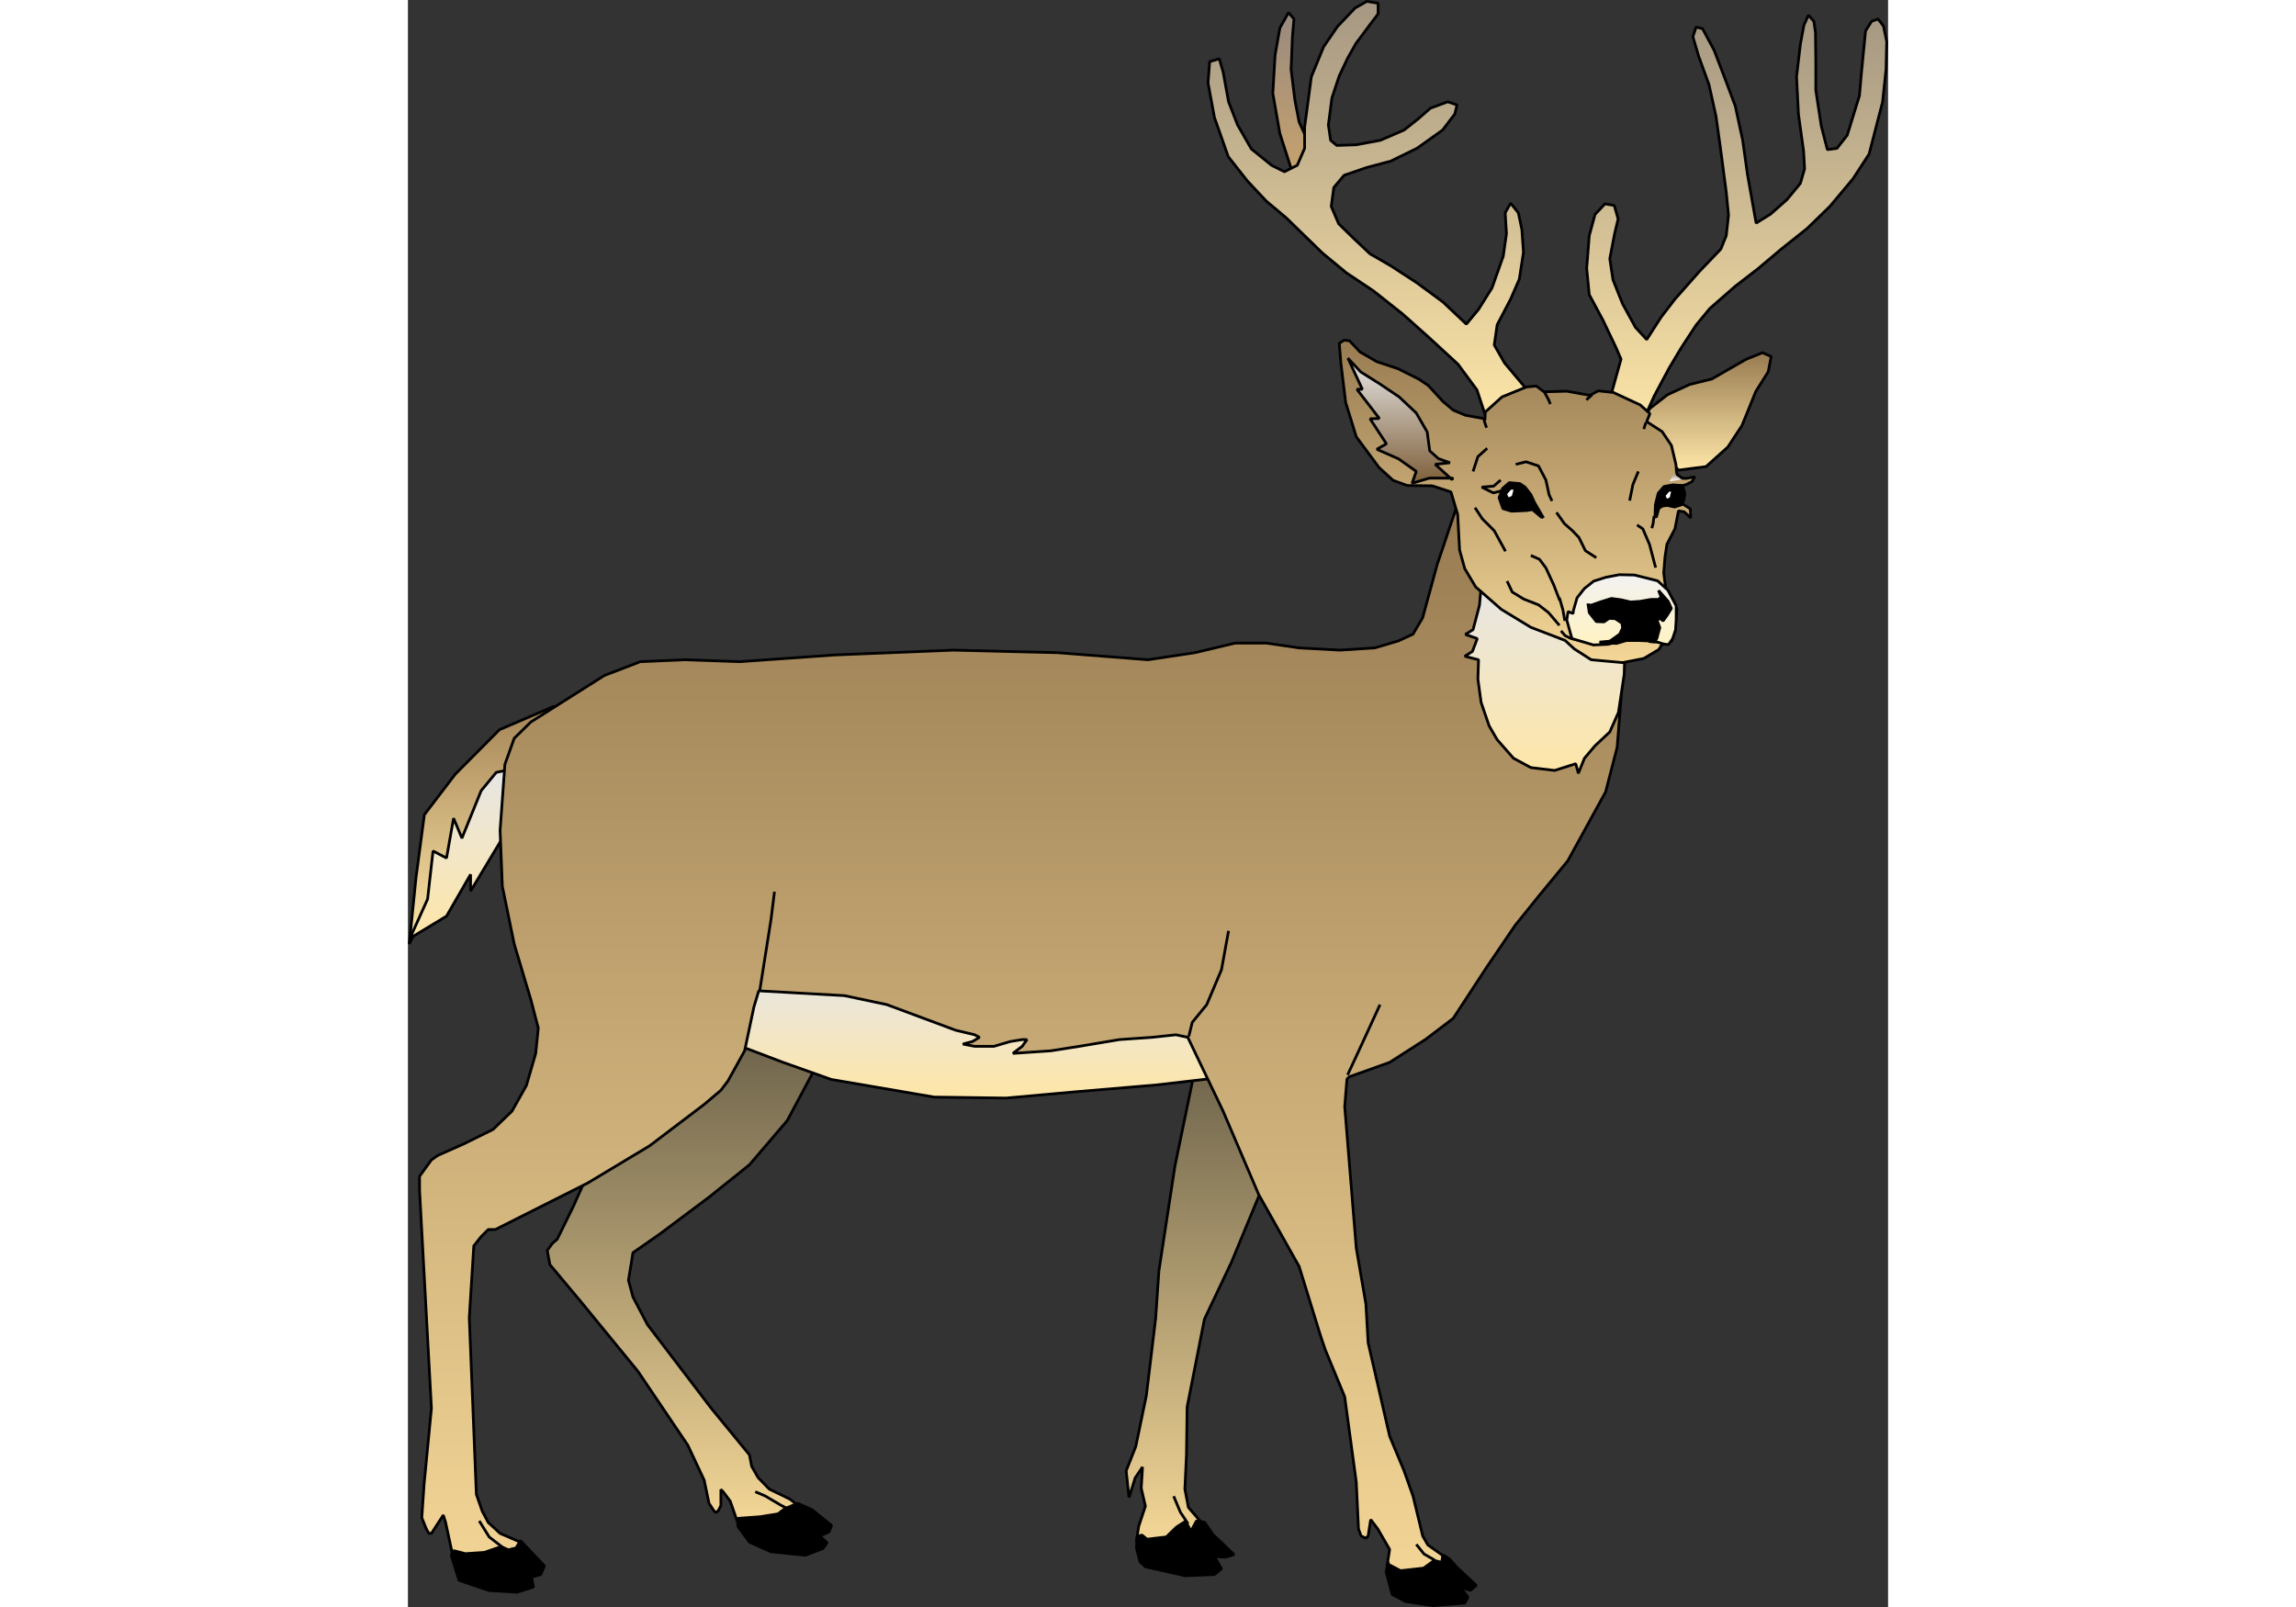 <?xml version="1.0" encoding="UTF-8"?>
<svg width="100mm" height="70mm" enable-background="new 0 0 391.025 424.591" viewBox="0 0 391.025 424.591" xmlns="http://www.w3.org/2000/svg">
 <rect x="0" y="0" width="391.025" height="424.591" fill="#333333" stroke="none"/>
 <defs>
  <linearGradient id="o" x2="0" y1="407.84" y2="272.81" gradientUnits="userSpaceOnUse">
   <stop stop-color="#f4d797" offset="0"/>
   <stop stop-color="#665d47" offset="1"/>
  </linearGradient>
  <linearGradient id="h" x2="0" y1="403.38" y2="266.44" gradientUnits="userSpaceOnUse">
   <stop stop-color="#f4d797" offset="0"/>
   <stop stop-color="#665d47" offset="1"/>
  </linearGradient>
  <linearGradient id="g" x2="0" y1="290.09" y2="255.97" gradientUnits="userSpaceOnUse">
   <stop stop-color="#fee6a7" offset="0"/>
   <stop stop-color="#e6e6e6" offset="1"/>
  </linearGradient>
  <linearGradient id="f" x2="0" y1="249.41" y2="186.63" gradientUnits="userSpaceOnUse">
   <stop stop-color="#fee6a7" offset="0"/>
   <stop stop-color="#a58557" offset="1"/>
  </linearGradient>
  <linearGradient id="e" x2="0" y1="247.92" y2="202.05" gradientUnits="userSpaceOnUse">
   <stop stop-color="#fee6a7" offset="0"/>
   <stop stop-color="#e6e6e6" offset="1"/>
  </linearGradient>
  <linearGradient id="d" x2="0" y1="420.22" y2="133.87" gradientUnits="userSpaceOnUse">
   <stop stop-color="#f4d797" offset="0"/>
   <stop stop-color="#987b51" offset="1"/>
  </linearGradient>
  <linearGradient id="c" x2="0" y1="420.65" y2="407.03" gradientUnits="userSpaceOnUse">
   <stop offset="0"/>
   <stop offset="1"/>
  </linearGradient>
  <linearGradient id="b" x2="0" y1="416.32" y2="401.83" gradientUnits="userSpaceOnUse">
   <stop offset="0"/>
   <stop offset="1"/>
  </linearGradient>
  <linearGradient id="a" x2="0" y1="424.24" y2="410.81" gradientUnits="userSpaceOnUse">
   <stop offset="0"/>
   <stop offset="1"/>
  </linearGradient>
  <linearGradient id="y" x2="0" y1="124.21" y2="93.18" gradientUnits="userSpaceOnUse">
   <stop stop-color="#fee6a7" offset="0"/>
   <stop stop-color="#987b51" offset="1"/>
  </linearGradient>
  <linearGradient id="x" x2="0" y1="48.933" y2="3.324" gradientUnits="userSpaceOnUse">
   <stop stop-color="#cba46b" offset="0"/>
   <stop stop-color="#988a80" offset="1"/>
  </linearGradient>
  <linearGradient id="w" x2="0" y1="113.86" y2="3.999" gradientUnits="userSpaceOnUse">
   <stop stop-color="#fee6a7" offset="0"/>
   <stop stop-color="#a59782" offset="1"/>
  </linearGradient>
  <linearGradient id="v" x2="0" y1="110.99" y2=".353" gradientUnits="userSpaceOnUse">
   <stop stop-color="#fee6a7" offset="0"/>
   <stop stop-color="#a59782" offset="1"/>
  </linearGradient>
  <linearGradient id="u" x2="0" y1="204.34" y2="153.02" gradientUnits="userSpaceOnUse">
   <stop stop-color="#fee6a7" offset="0"/>
   <stop stop-color="#e6e6e6" offset="1"/>
  </linearGradient>
  <linearGradient id="t" x2="0" y1="175.06" y2="89.874" gradientUnits="userSpaceOnUse">
   <stop stop-color="#f4d797" offset="0"/>
   <stop stop-color="#987b51" offset="1"/>
  </linearGradient>
  <linearGradient id="s" x2="0" y1="127.68" y2="94.623" gradientUnits="userSpaceOnUse">
   <stop stop-color="#7e5f39" offset="0"/>
   <stop stop-color="#e6e6e6" offset="1"/>
  </linearGradient>
  <linearGradient id="r" x2="0" y1="136.76" y2="127.52" gradientUnits="userSpaceOnUse">
   <stop offset="0"/>
   <stop offset="1"/>
  </linearGradient>
  <linearGradient id="q" x2="0" y1="136.67" y2="128.11" gradientUnits="userSpaceOnUse">
   <stop offset="0"/>
   <stop offset="1"/>
  </linearGradient>
  <linearGradient id="p" x2="0" y1="164.28" y2="161.31" gradientUnits="userSpaceOnUse">
   <stop stop-color="#fff" offset="0"/>
   <stop offset="1"/>
  </linearGradient>
  <linearGradient id="n" x2="0" y1="127.18" y2="124.21" gradientUnits="userSpaceOnUse">
   <stop stop-color="#fff" offset="0"/>
   <stop stop-color="#7e5f39" offset="1"/>
  </linearGradient>
  <linearGradient id="m" x2="0" y1="131.76" y2="129.89" gradientUnits="userSpaceOnUse">
   <stop stop-color="#fff" offset="0"/>
   <stop stop-color="#fff" offset="1"/>
  </linearGradient>
  <linearGradient id="l" x2="0" y1="170.41" y2="151.84" gradientUnits="userSpaceOnUse">
   <stop stop-color="#fff2c2" offset="0"/>
   <stop stop-color="#f2f2f2" offset="1"/>
  </linearGradient>
  <linearGradient id="k" x2="0" y1="169.98" y2="155.99" gradientUnits="userSpaceOnUse">
   <stop offset="0"/>
   <stop offset="1"/>
  </linearGradient>
  <linearGradient id="j" x2="0" y1="410.93" y2="397.19" gradientUnits="userSpaceOnUse">
   <stop offset="0"/>
   <stop offset="1"/>
  </linearGradient>
  <linearGradient id="i" x2="0" y1="131.42" y2="129.38" gradientUnits="userSpaceOnUse">
   <stop stop-color="#fff" offset="0"/>
   <stop stop-color="#fff" offset="1"/>
  </linearGradient>
 </defs>
 <path d="m209.92,272.82-7.291,35.266-4.238,27.723-.849,12.461-2.458,20.431-2.799,13.48-2.543,6.444 .764,7.035 1.611-5.171 1.949-2.883-.34,5.595 1.102,4.746-1.779,5.342-.593,3.9 19.752.677-2.796-5.851-3.225-3.729-.932-4.829 .425-9.156 .168-12.547 4.579-23.231 7.122-15.003 9.238-22.294-16.87-38.41z" fill="url(#o)" fill-rule="evenodd" stroke="#000" stroke-linejoin="bevel" stroke-miterlimit="2.414" stroke-width=".72"/>
 <path d="m66.993,266.46-23.229,52.138-4.324,8.817-1.271,1.1-1.356,1.865 .678,3.733 8.223,9.832 15.005,18.313 13.225,19.583 4.323,9.238 1.271,6.106 1.273,1.951 .593.508 .594-.508 .678-1.359v-4.239l.593.594 1.865,2.46 1.95,5.594 9.75,1.188 6.019-5.765-1.95-1.526-5.426-2.627-2.967-3.054-1.695-2.967-.594-3.054-10.088-12.291-16.87-22.128-3.815-7.288-1.187-4.409 1.187-7.292 6.952-4.832 13.139-9.832 10.682-8.563 10.003-11.7 8.818-16.53-42.047-13.05z" fill="url(#h)" fill-rule="evenodd" stroke="#000" stroke-linejoin="bevel" stroke-miterlimit="2.414" stroke-width=".72"/>
 <path d="m87.338,276.22 11.614,4.409 12.886,4.576 27.213,4.661 18.99.257 17.804-1.612 21.957-1.864 17.547-2.036-5.256-15.853-121.74-12.82-1.012,20.27z" fill="url(#g)" fill-rule="evenodd" stroke="#000" stroke-linejoin="bevel" stroke-miterlimit="2.414" stroke-width=".72"/>
 <path d="m38.592 186.61-14.413 6.188-11.698 11.78-8.138 10.68-2.205 16.615-1.78 17.552 9.834-20.601 15.768-23.484 12.632-18.74z" fill="url(#f)" fill-rule="evenodd" stroke="#000" stroke-linejoin="bevel" stroke-miterlimit="2.414" stroke-width=".72"/>
 <path d="m33.167,202.04-9.834,2.036-3.984,4.833-5.086,12.545-2.204-5.256-1.865,10.512-3.561-1.864-1.441,12.718-4.663,10.341 9.665-5.85 6.357-11.021v4.409l17.04-28.315-.424-5.1z" fill="url(#e)" fill-rule="evenodd" stroke="#000" stroke-linejoin="bevel" stroke-miterlimit="2.414" stroke-width=".72"/>
 <path d="m277.06,133.88-5.171,15.343-3.814,13.987-2.544,4.325-3.815,1.78-6.273,1.867-9.238.592-10.769-.592-8.73-1.272h-8.139l-10.681,2.543-12.378,1.864-23.823-1.864-27.551-.678-31.367,1.272-25.093,1.779-14.412-.509-11.868.509-9.496,3.646-19.412,12.28-4.409,4.324-2.458,6.868-1.272,17.464 .594,14.75 3.136,15.26 4.409,14.75 1.95,7.459-.678,6.697-2.459,8.48-3.815,6.778-5.001,4.833-7.545,3.733-7.036,3.135-1.696,1.185-1.356,1.869-1.78,2.455v3.647l3.137,57.646-1.95,20.177-.593,8.733 1.187,2.964 .679,1.188h.678l3.138-4.832 .593,1.864 1.95,9.07 19.245,3.563-1.103-7.206-5.681-2.459-3.137-2.883-1.61-3.054-1.526-4.404-1.865-46.629 1.188-18.988 1.949-2.459 1.865-1.865h1.866l24.416-12.291 16.362-9.837 14.411-10.935 4.409-3.729 1.865-2.459 4.408-7.968 2.458-11.615 1.272-4.239 22.634,1.271 11.191,2.374 18.226,6.782 5.001,1.188 1.273.677-1.865,1.104-2.544.676 3.137.595h5.086l4.324-1.271 3.137-.51h1.271l-1.271,1.78-2.458,1.864 10.003-.676 7.545-1.188 10.597-1.78 8.562-.594 6.358-.677 3.138.677 9.323,19.497 9.411,22.042 10.681,18.993 5.68,18.394 1.274,3.729 5.085,12.296 3.054,22.547 .593,12.377 .678,1.868 1.271.591 .593-.591 .678-4.323 1.866,2.455 3.136,5.428-.677,4.322v1.951l13.31,4.576 1.779-8.986-4.323-3.054-1.356-2.369-2.544-10.512-2.374-6.697-3.814-9.156-5.68-24.672-.593-10.256-2.542-14.751-3.054-37.387 .595-7.292 .593-.594 10.681-3.814 9.41-6.019 7.376-5.594 8.818-13.479 7.544-11.106 6.357-7.882 7.546-9.157 10.004-18.229 3.051-11.782 1.357-17.126-.765-15.428-43.02-30.99z" fill="url(#d)" fill-rule="evenodd" stroke="#000" stroke-linejoin="bevel" stroke-miterlimit="2.414" stroke-width=".72"/>
 <path d="m103.36 400.75-1.949-1.607-2.884-1.441-4.154-2.459-2.628-1.104" fill="none" stroke="#000" stroke-linejoin="bevel" stroke-miterlimit="2.414" stroke-width=".72"/>
 <path d="m25.197 408.97-3.729-2.883-2.628-4.239" fill="none" stroke="#000" stroke-linejoin="bevel" stroke-miterlimit="2.414" stroke-width=".72"/>
 <path d="m11.888,409.74-.424,1.271 2.035,6.526 7.969,2.712 7.375.424 4.323-1.356-.509-2.626 2.458-.681 .932-2.288-6.357-6.697-1.103,1.951-2.034.508-1.95-.847-4.409,1.523-5.001.342-2.967-.762h-.338z" fill="url(#c)" fill-rule="evenodd" stroke="#000" stroke-linejoin="bevel" stroke-miterlimit="2.414" stroke-width=".72"/>
 <path d="m192.63,406-.169,2.969 .933,3.644 1.439,1.359 10.599,2.37 7.629-.339 1.864-1.525-1.864-3.222 2.968.172 2.203-.681-5.595-5.341-2.204-3.221-2.12-.339-1.439,2.712-1.441-2.626-2.374,1.526-2.712,2.627-5.088.595-1.356-1.104-1.28.42z" fill="url(#b)" fill-rule="evenodd" stroke="#000" stroke-linejoin="bevel" stroke-miterlimit="2.414" stroke-width=".72"/>
 <path d="m259.01,412.79-.594,2.544 1.61,5.932 3.476,1.869 7.204,1.1 8.48-.679 .848-1.609-2.036-2.544 2.714.765 1.524-1.274-5.171-4.832-1.949-2.202-1.694-1.02-.34,1.951-1.95-.51-2.798,2.037-6.104.679-3.393-1.782 .17-.43z" fill="url(#a)" fill-rule="evenodd" stroke="#000" stroke-linejoin="bevel" stroke-miterlimit="2.414" stroke-width=".72"/>
 <path d="m206.11,402.61-2.034-3.05-.933-2.206-.848-2.032" fill="none" stroke="#000" stroke-linejoin="bevel" stroke-miterlimit="2.414" stroke-width=".72"/>
 <path d="m271.22 412.19-2.797-1.607-2.034-2.545" fill="none" stroke="#000" stroke-linejoin="bevel" stroke-miterlimit="2.414" stroke-width=".72"/>
 <path d="m328.18,107.85 4.578-3.558 5.852-2.713 5.849-1.441 8.986-5.173 4.407-1.779 2.29,1.018-.763,3.984-3.306,5.256-3.646,8.986-3.731,5.679-5.765,5.172-7.204.933-11.444-10.257 3.88-6.11z" fill="url(#y)" fill-rule="evenodd" stroke="#000" stroke-linejoin="bevel" stroke-miterlimit="2.414" stroke-width=".72"/>
 <path d="m234.59,48.423-4.238-13.14-1.864-10.598 .592-10.088 1.272-7.207 2.289-4.067 1.439,1.696-.422,4.747-.34,8.647 1.018,8.139 1.101,5.679 2.883,6.358-3.392,10.343-.34-.509z" fill="url(#x)" fill-rule="evenodd" stroke="#000" stroke-linejoin="bevel" stroke-miterlimit="2.414" stroke-width=".72"/>
 <path d="m316.23,110.22v-.168l8.818,3.815 4.237-9.326 3.9-7.29 3.135-5.256 3.986-6.103 3.644-4.409 6.697-5.85 5.936-4.579 6.441-5.424 6.614-5.256 6.019-5.851 6.104-7.29 4.24-6.513 3.563-13.734 .932-8.731 .169-7.292-.849-4.069-1.44-1.865-1.694.593-1.612,2.544-1.101,11.275-.51,5.849-3.222,10.429-2.712,3.475-2.545.338-1.608-6.274-1.441-9.409v-7.63l-.085-7.63-.423-2.967-1.44-1.611-1.188,2.628-.933,5.001-1.016,8.648 .507,9.918 1.356,9.75 .256,4.662-1.104,3.815-3.56,4.324-4.322,3.814-3.815,2.374-2.29-12.886-1.272-9.071-1.95-8.987-2.797-7.458-2.797-7.292-3.053-5.679-1.694-.424-.849,2.543 1.524,5.17 2.715,7.462 1.865,8.391 1.102,7.884 1.61,12.208 .594,6.019-.594,5.426-1.441,3.56-5.68,5.936-6.442,7.29-3.646,4.747-3.814,5.934-2.966-3.221-3.392-6.188-2.543-6.359-.849-5.594 1.272-6.613 .933-3.898-1.018-3.561-2.459-.425-2.627,2.797-1.526,5.596-.681,8.647 .681,6.952 3.644,6.783 3.391,7.121 1.356,3.137-4.237,15.174v.16z" fill="url(#w)" fill-rule="evenodd" stroke="#000" stroke-linejoin="bevel" stroke-miterlimit="2.414" stroke-width=".72"/>
 <path d="m285.04,110.99 12.207-6.103-7.544-8.987-2.713-4.747 .764-5.34 3.559-6.783 2.29-5.256 1.101-7.121-.423-6.02-.933-4.407-2.035-2.544-1.439,2.544 .337,5.509-.846,5.936-2.966,8.391-3.563,5.682-3.221,3.898-6.188-5.849-7.037-5.17-6.78-4.41-5.428-3.137-4.324-4.069-3.983-3.9-1.95-4.578 .678-5.001 2.714-3.221 5.935-2.035 6.359-1.694 6.949-3.392 6.782-4.833 3.221-4.238 .595-2.374-2.459-.849-4.577,1.696-3.307,2.883-3.646,2.882-6.273,2.712-6.355,1.187-5.173.171-1.61-1.358-.595-4.069 .934-7.121 1.949-5.849 2.205-4.661 2.204-3.9 3.729-5.003 2.119-2.797v-2.804l-2.967-.509-3.138,1.781-4.661,4.917-3.646,5.341-3.223,7.884-1.78,13.309v5.596l-1.95,4.493-3.39,1.695-3.391-1.695-5.341-4.323-3.647-6.36-2.373-6.103-1.441-7.884-1.018-3.476-2.541.764-.425,5.595 1.695,9.156 3.646,10.341 5.002,6.359 5.002,5.342 5.342,4.493 9.493,9.24 6.358,5.256 7.12,4.747 7.715,6.105 7.122,6.357 7.544,6.952 5.003,6.783 2.64,7.97z" fill="url(#v)" fill-rule="evenodd" stroke="#000" stroke-linejoin="bevel" stroke-miterlimit="2.414" stroke-width=".72"/>
 <path d="m283.68,153.04-.593,6.868-1.695,6.441-2.036,1.272 3.14,1.104-1.273,3.391-2.033,1.27 3.645.933-.17,5.087 .848,6.188 2.118,6.189 2.122,3.646 4.323,4.916 4.576,2.459 6.274.763 5.595-1.779 .679,2.543 1.61-3.986 2.799-3.306 3.898-3.644 2.29-5.172 1.524-10.086 .17-6.359-37.81-18.73z" fill="url(#u)" fill-rule="evenodd" stroke="#000" stroke-linejoin="bevel" stroke-miterlimit="2.414" stroke-width=".72"/>
 <path d="m284.02,110.56-4.664-.847-3.22-1.358-2.712-2.288-3.9-4.241-2.544-1.693-5.425-2.714-5.598-1.864-4.407-2.543-2.798-2.967-1.439-.169-1.272.847 .424,5.17 1.271,10.428 2.8,9.071 6.018,8.139 3.729,3.391 3.732,1.355 6.611.084 4.916,1.612 1.78,5.934 .51,9.411 1.357,4.916 2.883,4.833 6.78,5.934 7.799,4.747 9.071,3.477 2.374,2.202 4.493,2.883 8.309.764 5.597-1.102 3.982-2.373 .764-1.272 2.627-.933 .849-2.968 .508-5.424-1.441-3.052-1.524-2.628-.508-3.983 .337-4.155 .51-3.392 2.119-4.069 .935-4.748 1.524.255 1.695,1.61-.086-2.374-1.694-1.102-1.018-.423 .425-4.58 1.186-.338 1.525-.763 .764-1.271-2.289.423-2.375-.085-.338-3.644-1.188-5.001-2.456-3.648-4.071-2.626 .847-2.121-2.541-2.288-7.123-3.306-3.983-.423-2.204,1.187-6.105-1.101-6.018.169-2.035-1.527-2.626.254-6.444,2.628-4.41,3.983-.083,2.12-.52-.41z" fill="url(#t)" fill-rule="evenodd" stroke="#000" stroke-linejoin="bevel" stroke-miterlimit="2.414" stroke-width=".72"/>
 <path d="m275.96,126.33h-6.104l-4.577,1.355 1.102-3.135-4.664-3.308-5.766-2.542 2.545-1.441-4.323-6.611 2.459-.085-5.936-7.715h1.44l-3.814-8.222 3.392,3.646 5.004,3.137 5.17,3.475 4.493,4.238 2.883,5.001 .678,5.002 2.288,2.033 3.053,1.104-3.9.425 4.492,4.068 .09-.42z" fill="url(#s)" fill-rule="evenodd" stroke="#000" stroke-linejoin="bevel" stroke-miterlimit="2.414" stroke-width=".72"/>
 <path d="m299.95,136.76-2.288-3.898-1.018-2.205-1.524-1.95-1.357-.933-2.798-.254-1.778,1.526-.934,2.457 1.017,2.883 2.29.68 3.9-.171 1.607-.255 2.291,1.95 .59.15z" fill="url(#r)" fill-rule="evenodd" stroke="#000" stroke-linejoin="bevel" stroke-miterlimit="2.414" stroke-width=".72"/>
 <path d="m292.66,122.69 2.715-.68 3.305,1.101 1.951,3.732 .847,3.9 .764,1.61" fill="none" stroke="#000" stroke-linejoin="bevel" stroke-miterlimit="2.414" stroke-width=".72"/>
 <path d="m281.9 134.13 1.95 2.966 3.137 3.137 2.966 5.425" fill="none" stroke="#000" stroke-linejoin="bevel" stroke-miterlimit="2.414" stroke-width=".72"/>
 <path d="m329.62 149.98-1.609-6.103-1.781-4.154-1.524-1.018" fill="none" stroke="#000" stroke-linejoin="bevel" stroke-miterlimit="2.414" stroke-width=".72"/>
 <path d="m304.2 165.24-2.883-3.39-2.629-2.036-3.9-1.526-3.051-1.865-1.357-2.883" fill="none" stroke="#000" stroke-linejoin="bevel" stroke-miterlimit="2.414" stroke-width=".72"/>
 <path d="m327.76,169.48 1.526.171 1.187-.171" fill="none" stroke="#000" stroke-linejoin="bevel" stroke-miterlimit="2.414" stroke-width=".72"/>
 <path d="m322.76,132.27 .85-4.238 1.441-3.475" fill="none" stroke="#000" stroke-linejoin="bevel" stroke-miterlimit="2.414" stroke-width=".72"/>
 <path d="m300.29,103.7 .935,1.696 .593,1.356" fill="none" stroke="#000" stroke-linejoin="bevel" stroke-miterlimit="2.414" stroke-width=".72"/>
 <path d="m284.27,110.99 .681,2.036" fill="none" stroke="#000" stroke-linejoin="bevel" stroke-miterlimit="2.414" stroke-width=".72"/>
 <path d="m312.84 104.29-1.524 1.356" fill="none" stroke="#000" stroke-linejoin="bevel" stroke-miterlimit="2.414" stroke-width=".72"/>
 <path d="m327.08,111.58-.592,1.779" fill="none" stroke="#000" stroke-linejoin="bevel" stroke-miterlimit="2.414" stroke-width=".72"/>
 <path d="m304.28 158.63-1.609-4.153-2.034-4.41-1.698-2.29-2.288-1.018" fill="none" stroke="#000" stroke-linejoin="bevel" stroke-miterlimit="2.414" stroke-width=".72"/>
 <path d="m313.94 147.36-2.882-1.865-1.696-3.477-1.696-1.779-2.119-1.865-2.118-2.968" fill="none" stroke="#000" stroke-linejoin="bevel" stroke-miterlimit="2.414" stroke-width=".72"/>
 <path d="m329.46,136.42 .084-3.052 .766-3.053 1.524-1.779 2.29-.423 2.626.168 .594,2.12-.253,1.695-.593,1.272-1.866.592-1.949-.423-1.272.169-.933.594-.678,2.373-.34-.25z" fill="url(#q)" fill-rule="evenodd" stroke="#000" stroke-linejoin="bevel" stroke-miterlimit="2.414" stroke-width=".72"/>
 <path d="m331.32,164.31 .847-.254 1.018-2.714-2.29.425 .42,2.53z" fill="url(#p)" fill-rule="evenodd" stroke="#000" stroke-linejoin="bevel" stroke-miterlimit="2.414" stroke-width=".72"/>
 <path d="m336.75,126.67-1.016-.678-.678-1.781-1.781,2.968 3.48-.51z" fill="url(#n)" fill-rule="evenodd"/>
 <path d="m336.75,126.42-1.441-1.018-.252-1.272" fill="none" stroke="#000" stroke-linejoin="bevel" stroke-miterlimit="2.414" stroke-width=".72"/>
 <path d="m329.2,136.34-.253,2.036-.342,1.187" fill="none" stroke="#000" stroke-linejoin="bevel" stroke-miterlimit="2.414" stroke-width=".72"/>
 <path d="m310.55,169.48-3.476-.847-1.356-.678-1.102-1.272" fill="none" stroke="#000" stroke-linejoin="bevel" stroke-miterlimit="2.414" stroke-width=".72"/>
 <path d="m304.2,157.95 .932,3.221 .508,2.883" fill="none" stroke="#000" stroke-linejoin="bevel" stroke-miterlimit="2.414" stroke-width=".72"/>
 <path d="m332.26,131 .933-1.103h.509l-.342,1.527-.761.338-.34-.77z" fill="url(#m)" fill-rule="evenodd"/>
 <path d="m285.12 118.45-2.458 2.204-1.271 3.9" fill="none" stroke="#000" stroke-linejoin="bevel" stroke-miterlimit="2.414" stroke-width=".72"/>
 <path d="m288.68,126.84-1.865,1.61-3.138.255 3.054,1.526 2.967-.763" fill="none" stroke="#000" stroke-linejoin="bevel" stroke-miterlimit="2.414" stroke-width=".72"/>
 <path d="m307.84,161.51 1.018-3.561 1.948-2.459 2.457-1.95 3.224-1.016 3.56-.68 3.986.085 6.103,1.526 2.713,2.457 2.205,4.155v3.646l-.172,2.711-.761,2.291-1.103,1.61-1.271-.169-6.869-2.036-7.799,2.119-3.899.169-5.68-1.694-1.358-4.917 .341-2.204 1.357.507v-.59z" fill="url(#l)" fill-rule="evenodd" stroke="#000" stroke-linejoin="bevel" stroke-miterlimit="2.414" stroke-width=".72"/>
 <path d="m311.74,159.82 .848.085 2.375-.849 2.966-.932 2.542.339 2.544.592 2.459-.168 2.883-.509h2.034l.678-.678-.678-1.696 2.543,2.883 .848,1.865-1.101,1.781-1.103,1.525-.763-.678-.849.425 .764,2.034-.34,1.187-.424,1.61-.509.763-4.406-.168h-3.14l-2.626.763-3.223-.085-1.271-.254 2.713-.255 1.102-.763 1.527-1.102 .763-1.61-.169-1.272-1.781-1.187-1.61-.085-1.355.932-2.036-.085-1.864-2.372-.34-2.375v.36z" fill="url(#k)" fill-rule="evenodd" stroke="#000" stroke-linejoin="bevel" stroke-miterlimit="2.414" stroke-width=".72"/>
 <path d="m92.933,261.8 2.967-18.735 .933-7.459" fill="none" stroke="#000" stroke-linejoin="bevel" stroke-miterlimit="2.414" stroke-width=".72"/>
 <path d="m248.24 284.01 3.814-8.22 4.747-10.346" fill="none" stroke="#000" stroke-linejoin="bevel" stroke-miterlimit="2.414" stroke-width=".72"/>
 <path d="m206.28,273.84 .933-3.734 3.814-4.661 3.9-9.238 1.865-10.26" fill="none" stroke="#000" stroke-linejoin="bevel" stroke-miterlimit="2.414" stroke-width=".72"/>
 <path d="m99.546,398.63 3.392-1.441 3.815,1.694 5.17,4.152-.678,1.697-2.458,1.104 1.949,1.779-1.101,1.527-4.663,1.778-9.071-.932-5.68-2.545-3.051-4.153v-2.12l5.85-.424 4.747-.761 1.771-1.36z" fill="url(#j)" fill-rule="evenodd" stroke="#000" stroke-linejoin="bevel" stroke-miterlimit="2.414" stroke-width=".72"/>
 <path d="m290.38,130.57 1.018-1.187h.68l-.426,1.612-.846.424-.42-.84z" fill="url(#i)" fill-rule="evenodd"/>
</svg>
